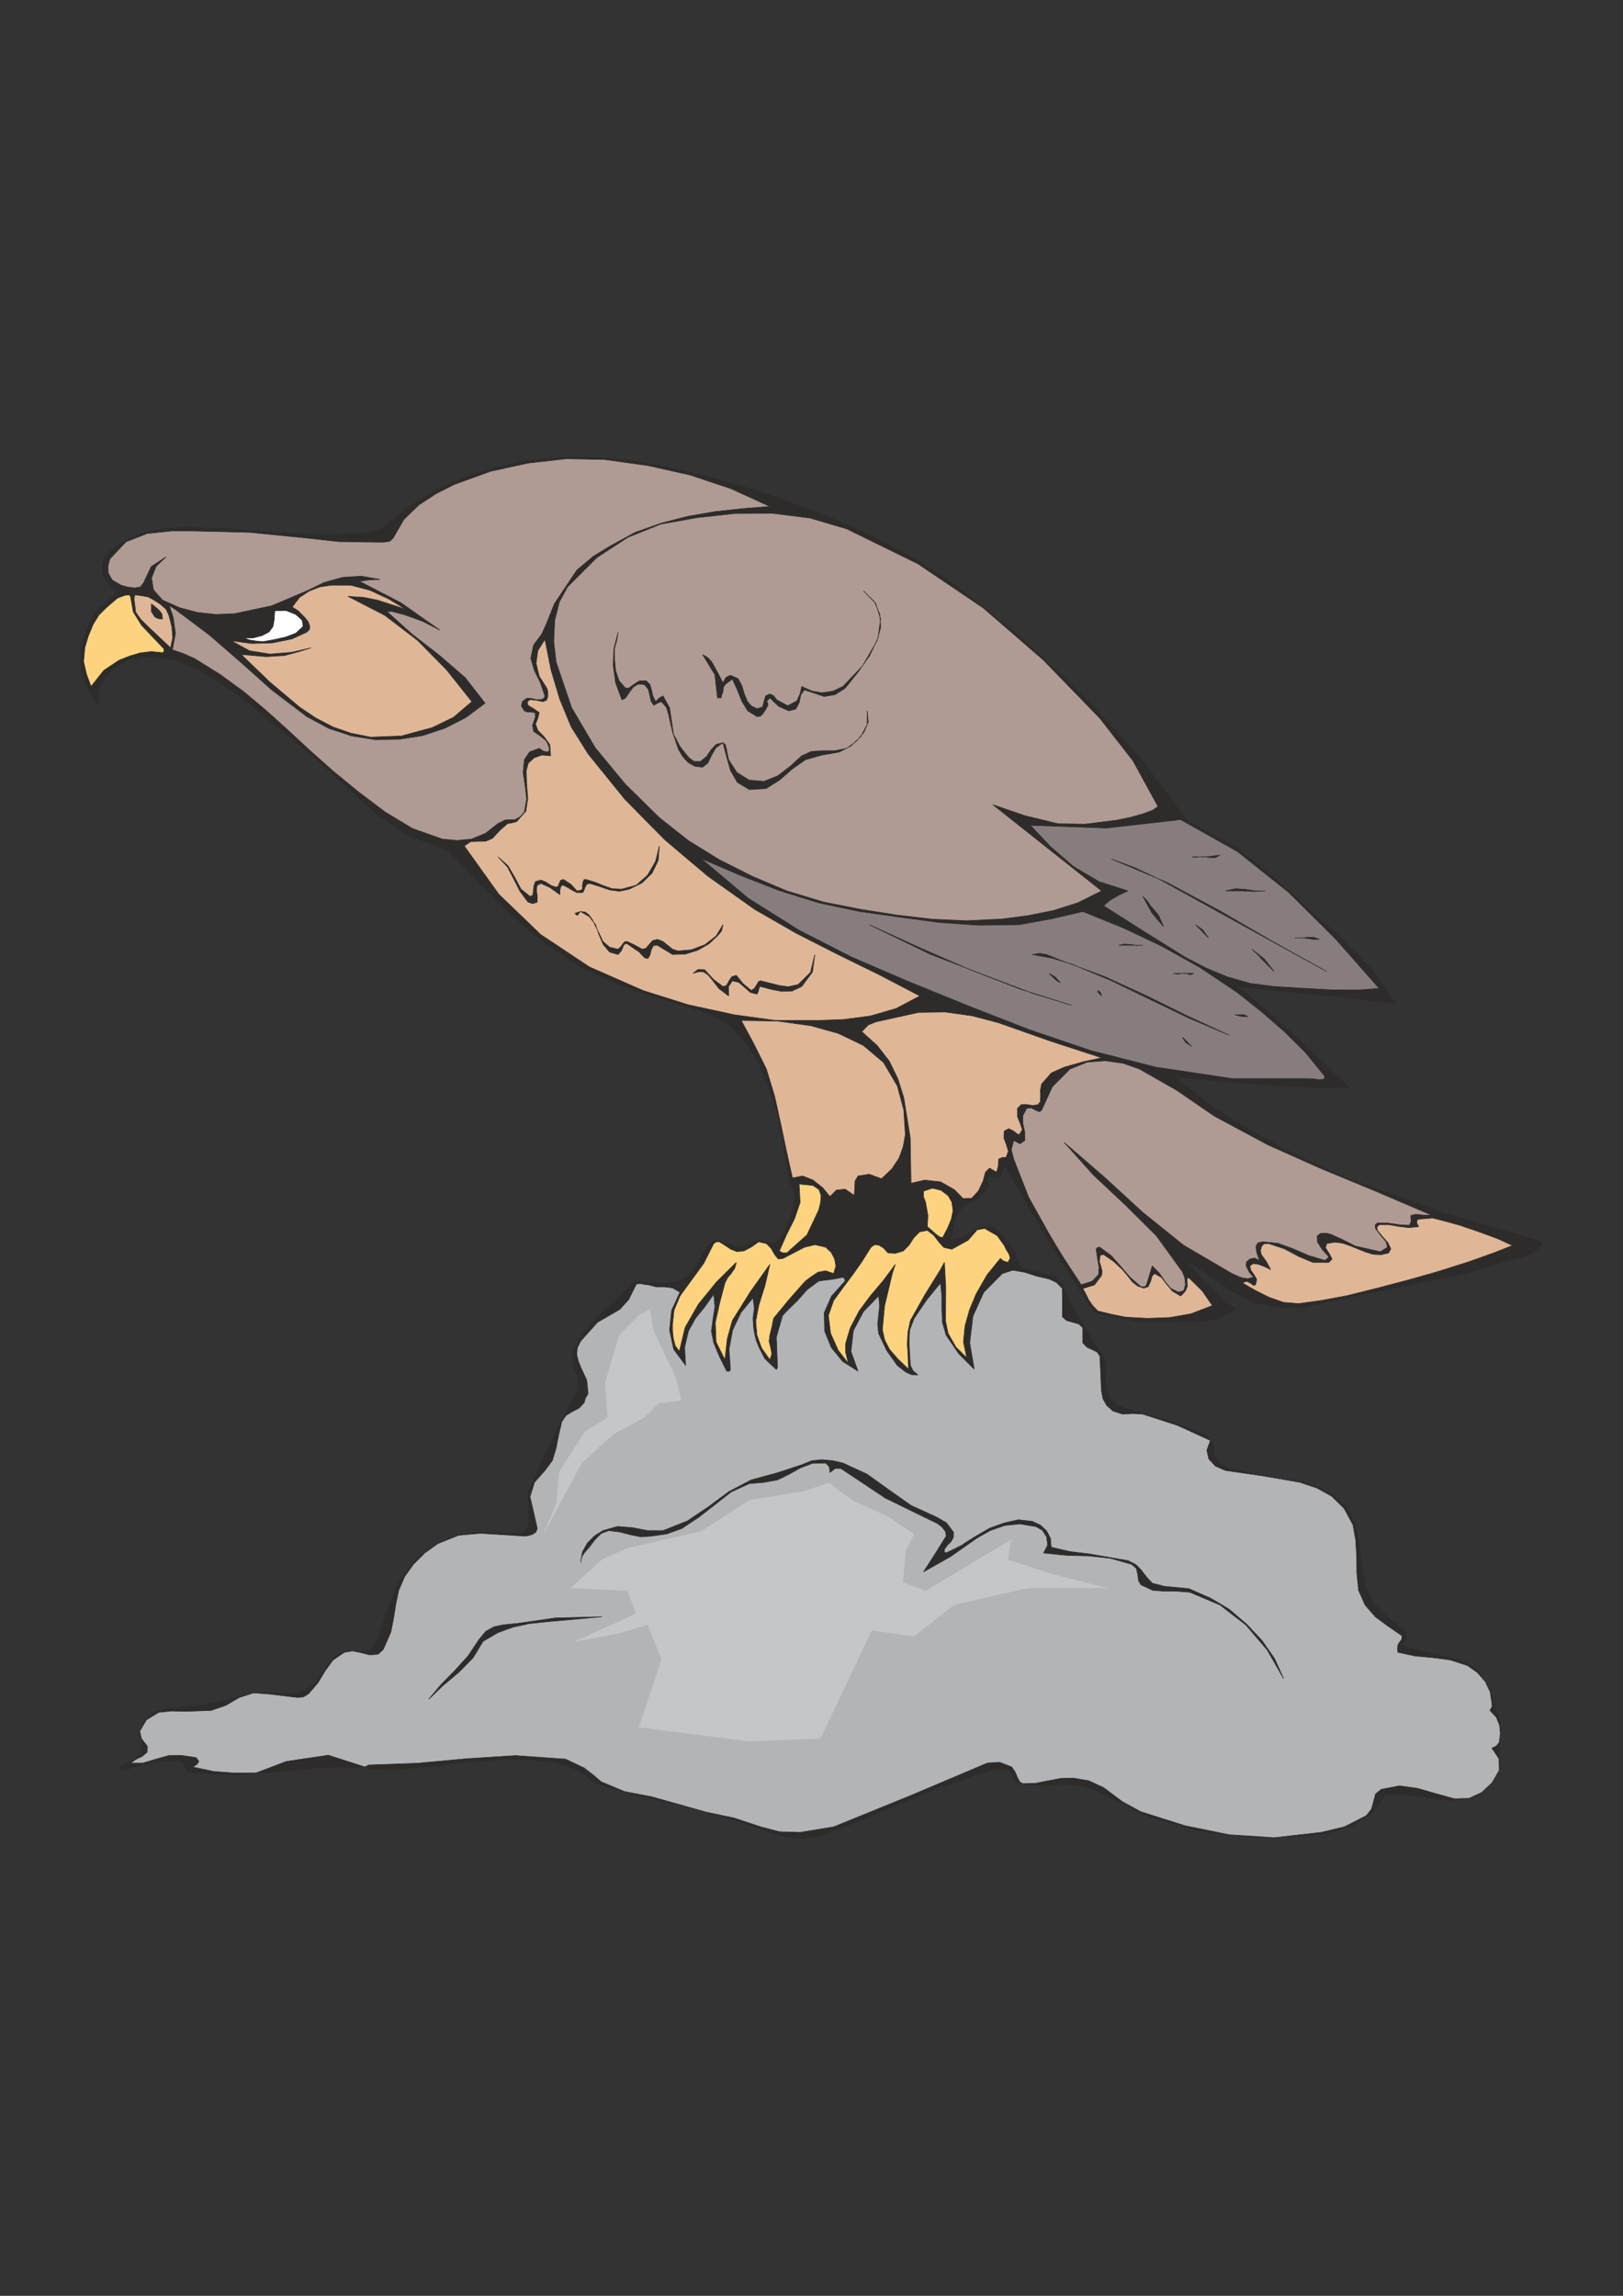 <?xml version="1.0" encoding="utf-8"?>
<!-- Created by UniConvertor 2.0rc4 (https://sk1project.net/) -->
<svg xmlns="http://www.w3.org/2000/svg" height="841.89pt" viewBox="0 0 595.276 841.89" width="595.276pt" version="1.1" xmlns:xlink="http://www.w3.org/1999/xlink" id="e0fff84f-f611-11ea-a001-dcc15c148e23">

<rect x="0" y="0" width="595.276" height="841.89" fill="#333333" stroke="none"/>

<g>
	<path style="stroke-linejoin:bevel;stroke:#2d2c2b;stroke-width:0.216;stroke-miterlimit:10.433;fill:#2d2c2b;" d="M 133.838,647.961 L 117.782,648.105 101.726,649.761 85.598,650.913 69.182,649.977 69.182,649.977 68.39,649.401 67.814,648.177 67.31,646.809 66.446,645.873 66.446,645.873 60.902,645.513 55.502,646.305 50.318,647.673 45.062,649.257 44.414,648.825 43.694,647.961 46.574,646.449 49.382,645.081 51.47,643.641 51.974,641.769 52.622,631.545 55.934,628.161 60.902,626.577 77.03,624.849 92.582,621.105 97.406,620.529 102.518,620.961 107.63,621.105 112.526,619.737 115.55,617.073 117.926,613.761 120.158,610.377 122.822,607.281 125.918,605.913 129.158,605.481 132.398,605.481 135.926,605.337 138.662,601.161 142.046,590.361 146.366,580.209 152.63,571.569 161.342,565.377 168.182,563.001 175.31,561.921 182.582,561.921 190.286,562.641 192.302,561.777 193.67,559.833 194.03,556.737 193.67,547.521 200.078,532.761 208.79,515.841 212.246,509.001 211.742,505.257 210.662,501.585 209.942,498.201 210.23,495.177 214.694,488.049 220.454,481.641 226.862,475.737 232.91,469.761 238.382,470.409 244.142,470.625 249.542,469.617 254.222,466.305 255.95,463.281 257.462,460.185 259.262,457.305 261.782,454.641 267.254,455.937 270.71,457.377 274.814,456.225 278.99,454.641 281.438,455.577 283.742,456.009 286.262,453.921 287.99,450.825 291.302,442.401 307.358,439.521 313.262,440.673 314.198,438.441 314.99,434.265 317.942,433.041 320.822,433.833 322.55,434.841 327.374,431.673 329.822,429.081 331.694,426.561 332.63,429.009 332.63,431.169 331.982,434.265 331.982,436.137 335.582,438.945 337.886,440.961 338.534,444.057 338.534,446.865 335.294,452.553 333.35,455.073 331.55,456.369 329.03,457.233 322.982,456.153 320.39,455.937 317.438,456.729 311.246,467.529 308.654,467.097 307.142,462.417 304.982,458.313 301.814,456.081 295.982,455.289 296.126,453.921 304.478,441.105 307.358,439.377 291.23,442.761 291.518,437.433 289.862,433.905 288.206,425.769 286.766,416.265 284.75,407.121 281.654,398.193 278.486,390.417 273.95,382.785 268.19,376.521 261.062,372.129 249.11,368.241 237.086,364.569 225.134,360.249 213.614,354.921 199.574,345.705 187.046,334.977 175.382,323.457 164.15,311.577 149.894,306.537 137.294,297.825 114.758,277.305 91.214,257.865 82.358,251.385 73.358,245.769 63.782,241.881 53.342,240.729 46.646,242.169 40.67,245.985 38.366,248.721 36.71,251.745 35.99,255.129 36.206,258.657 32.462,253.761 30.662,249.009 29.582,244.545 29.798,239.721 30.518,234.393 32.102,230.361 33.902,226.113 36.278,223.089 40.022,220.065 43.046,217.329 40.814,215.169 38.798,212.721 37.502,209.985 37.502,206.961 38.798,203.721 42.758,200.049 50.39,195.945 59.102,194.001 67.814,193.281 84.662,194.001 101.51,195.297 118.286,196.161 135.206,195.297 138.302,194.289 140.75,193.281 150.11,185.721 160.334,179.601 171.062,174.777 182.222,171.321 193.67,168.945 205.334,167.721 217.142,167.649 228.734,168.513 228.734,168.513 241.694,170.601 255.518,173.697 269.342,177.441 282.374,181.545 300.302,188.025 317.582,195.441 334.214,204.153 350.486,214.593 374.822,234.033 397.142,254.841 417.59,277.089 435.734,301.281 452.942,310.353 468.062,322.521 479.87,333.249 491.822,343.833 502.982,355.281 512.054,368.241 508.094,367.521 501.902,366.801 494.126,365.937 485.27,365.001 476.198,364.065 467.486,363.201 459.782,362.409 453.806,361.761 464.534,370.545 474.542,379.545 484.55,388.977 494.846,398.841 482.822,398.841 471.158,398.265 460.07,397.473 450.062,396.681 441.422,395.889 434.942,395.169 430.838,394.737 445.022,406.113 461.15,416.121 477.782,424.689 494.774,432.321 529.838,444.921 565.694,455.361 564.182,457.953 561.662,459.681 558.782,460.833 556.046,461.481 538.55,466.737 520.982,470.481 503.198,474.009 477.35,479.481 469.43,479.409 459.782,477.537 451.142,473.001 442.79,467.241 434.87,462.129 438.47,466.161 441.062,469.041 447.182,475.161 452.942,480.129 448.91,482.721 444.302,484.017 439.766,484.449 435.734,484.665 418.238,484.809 401.318,481.353 384.254,454.569 368.342,427.137 367.838,429.225 367.19,431.025 365.822,431.961 363.518,431.241 362.942,431.385 362.582,432.681 362.51,434.337 362.15,436.065 358.838,439.305 354.59,441.609 351.926,443.841 350.198,447.081 348.542,455.073 354.158,453.417 357.038,451.329 360.134,449.817 363.518,449.817 366.254,451.401 368.486,453.921 370.502,456.729 372.374,459.465 373.022,462.417 374.462,465.009 378.854,466.161 383.39,467.025 387.134,468.393 389.654,471.129 392.894,478.617 397.142,485.601 400.382,491.001 404.054,496.545 405.566,499.929 405.566,503.601 405.422,507.345 406.142,511.089 408.302,513.969 410.966,515.841 419.174,518.289 427.382,520.593 435.446,523.401 443.222,526.857 445.094,529.809 445.382,533.697 447.614,536.937 450.854,538.521 463.886,541.185 477.422,543.633 483.758,545.577 489.302,548.529 493.838,552.705 496.934,558.465 498.59,565.881 499.382,573.513 500.606,581.001 503.846,588.057 509.606,593.457 515.51,598.425 515.87,600.801 514.142,603.177 521.054,605.481 528.11,606.921 535.166,608.721 541.646,612.105 546.398,619.233 548.558,627.225 549.206,628.449 549.854,629.961 549.854,629.961 550.43,633.345 550.142,636.657 549.782,639.609 549.854,641.769 550.07,647.817 547.694,653.217 543.734,657.393 538.91,659.625 530.846,660.273 523.142,659.193 515.582,657.969 508.022,658.257 502.694,665.457 495.134,669.921 486.422,672.369 477.71,673.449 458.414,673.665 439.19,671.361 420.47,665.817 402.686,656.889 395.774,654.441 299.15,605.841 133.838,647.961 133.838,647.961 Z" />
	<path style="stroke-linejoin:bevel;stroke:#2d2c2b;stroke-width:0.216;stroke-miterlimit:10.433;fill:#2d2c2b;" d="M 395.774,654.441 L 388.646,654.297 381.446,654.873 373.166,654.009 371.942,652.281 370.79,650.121 368.99,648.609 364.886,648.753 360.782,649.977 345.158,655.233 330.182,661.425 315.422,667.689 300.302,673.449 294.614,674.169 289.358,673.737 284.174,672.513 278.99,670.569 263.942,665.745 248.75,661.785 233.414,658.257 218.438,654.081 211.598,648.897 203.678,646.305 195.182,645.369 186.83,645.081 173.942,645.873 160.982,647.385 148.094,648.681 135.206,648.609 133.838,647.961 197.486,627.945 349.262,628.449 395.774,654.441 395.774,654.441 Z" />
	<path style="stroke-linejoin:bevel;stroke:#2d2c2b;stroke-width:0.216;stroke-miterlimit:10.433;fill:#b2b4b6;" d="M 135.206,647.241 L 153.134,646.593 171.062,644.937 189.062,643.785 207.422,645.081 214.262,648.321 217.43,650.769 220.454,653.361 229.022,656.961 239.102,658.905 259.046,664.521 269.27,666.681 278.99,669.921 285.902,671.721 293.462,671.937 305.774,669.921 333.926,658.473 362.15,646.521 366.614,646.233 371.078,647.961 372.302,649.761 373.166,651.849 374.03,653.433 375.182,654.081 379.862,653.937 384.542,653.001 389.15,652.137 393.758,652.065 399.302,653.001 404.774,655.521 411.686,660.705 418.454,664.377 434.582,669.489 450.782,672.801 467.342,673.881 484.622,671.937 493.046,669.921 501.11,665.817 503.054,663.369 503.846,660.417 504.494,657.897 506.582,656.169 513.278,654.873 519.974,655.809 526.67,657.753 533.438,659.625 538.766,659.481 543.446,657.321 547.262,653.721 549.854,649.257 549.782,644.937 547.19,641.049 548.774,640.329 549.854,638.961 550.286,635.721 549.998,632.625 548.774,629.673 546.47,627.225 547.262,625.857 547.19,624.489 546.542,620.385 544.742,616.641 541.862,613.329 538.19,610.737 531.926,608.721 525.518,607.857 519.11,607.281 512.702,605.913 512.558,604.833 512.702,603.177 514.214,600.945 514.142,599.793 509.102,596.337 504.422,592.881 500.678,588.561 498.302,583.233 497.654,577.041 497.582,570.777 497.222,564.657 496.214,559.113 492.974,553.137 488.438,548.673 482.966,545.649 476.702,543.561 463.022,541.185 449.486,539.241 445.814,537.657 443.366,534.993 442.646,531.825 443.942,528.225 431.846,522.681 419.174,518.577 415.502,518.361 411.686,518.577 408.23,517.425 405.926,515.409 404.558,512.961 403.982,510.009 403.694,503.457 403.406,497.265 402.326,495.753 400.526,494.889 398.654,494.025 397.142,492.441 397.142,489.633 397.142,486.897 395.702,485.529 393.47,484.881 391.166,484.233 389.654,482.865 389.654,477.681 389.654,472.497 387.494,470.265 384.83,469.041 380.222,467.961 375.758,466.521 371.438,465.801 367.622,467.025 360.782,473.937 356.822,482.721 355.67,492.441 357.326,502.089 351.638,496.401 347.03,489.633 345.662,484.953 345.446,480.129 345.446,475.161 344.942,470.481 339.902,476.673 335.294,483.441 333.638,487.761 333.422,492.153 333.638,496.473 333.926,500.721 333.926,500.721 334.862,502.665 336.662,504.177 334.358,504.105 332.342,503.241 330.686,501.945 329.102,500.721 325.142,495.105 322.262,488.985 321.902,485.529 322.262,482.145 322.622,478.761 322.262,475.233 316.718,480.921 312.974,487.977 312.11,495.609 314.702,502.809 309.086,499.281 304.91,494.169 302.462,488.121 302.318,481.353 304.982,475.305 309.95,469.761 309.734,468.825 309.158,468.393 305.774,469.041 300.302,469.761 296.126,472.857 292.454,476.961 288.566,480.777 286.982,482.505 284.75,490.353 285.182,501.441 285.182,501.441 284.75,502.233 280.502,498.201 278.27,493.809 277.406,491.649 276.83,489.417 276.398,486.825 276.182,483.441 276.686,479.697 276.182,475.953 271.79,481.281 268.694,487.761 267.398,494.817 267.902,502.089 267.542,502.881 266.534,502.809 263.942,497.625 261.782,492.441 260.918,488.193 261.494,483.801 262.214,479.193 261.782,474.585 258.47,479.265 255.086,483.441 252.494,488.121 251.126,494.025 251.27,497.121 251.486,500.721 247.094,494.817 245.582,487.761 246.302,480.633 249.398,473.865 246.662,472.281 243.782,471.921 240.758,471.921 237.662,471.129 236.366,470.985 234.782,470.697 233.414,470.841 232.91,471.849 230.606,476.529 227.366,480.129 219.158,484.881 212.966,491.793 211.742,494.313 211.526,496.761 212.102,499.065 213.038,501.441 215.198,506.121 215.702,511.089 214.694,512.745 214.262,514.401 212.39,516.345 209.942,517.641 207.638,519.009 206.054,521.313 204.902,526.209 203.966,531.033 202.598,535.569 199.862,539.241 196.046,543.561 194.39,548.889 195.686,554.433 197.054,560.481 196.55,561.849 195.182,562.713 193.67,563.145 192.302,563.289 184.382,562.785 176.174,562.281 168.182,563.001 160.622,566.025 155.798,569.481 151.622,573.657 148.382,578.193 146.222,583.233 145.142,588.417 144.35,593.457 143.342,598.497 141.326,603.177 140.534,604.905 138.662,606.633 135.566,606.849 132.47,606.057 129.302,605.409 126.278,605.913 122.102,608.793 119.222,612.753 116.63,617.073 113.174,621.105 111.158,622.329 109.07,622.473 98.414,621.177 92.942,620.817 87.758,622.473 82.862,625.353 77.462,627.225 67.814,627.585 62.918,627.441 58.166,627.945 53.702,630.681 51.254,634.857 51.902,637.593 54.062,640.401 54.062,640.401 53.99,642.489 52.262,644.001 49.886,645.153 47.87,646.521 52.478,646.521 57.23,645.081 61.838,643.785 66.446,643.713 69.47,644.145 71.918,644.505 72.926,645.873 72.278,646.953 71.198,647.673 70.622,647.961 78.398,649.617 86.174,650.193 94.022,650.121 104.966,645.945 120.446,643.641 133.838,647.961 135.206,647.241 135.206,647.241 Z" />
	<path style="stroke-linejoin:bevel;stroke:#2d2c2b;stroke-width:0.216;stroke-miterlimit:10.433;fill:#af9b93;" d="M 142.982,198.465 L 140.75,198.825 138.302,198.825 124.19,198.609 112.526,197.313 91.574,195.225 71.27,194.721 62.702,194.721 53.99,195.657 46.214,198.681 40.31,204.945 39.59,207.609 39.734,210.201 41.174,212.721 44.414,214.593 46.718,215.241 49.238,215.601 51.47,215.241 52.622,213.801 55.502,207.753 60.902,204.225 57.302,207.609 55.574,211.929 56.294,216.321 59.606,220.065 59.606,220.065 65.942,222.873 72.494,224.601 79.19,225.321 86.03,225.033 99.638,222.153 112.526,216.681 118.934,213.585 125.702,211.713 132.542,211.281 139.382,212.505 135.278,212.649 131.822,213.153 147.086,221.073 161.342,231.081 155.006,227.841 148.67,225.537 143.846,224.241 141.902,224.241 151.118,232.521 161.126,240.297 170.63,248.505 177.902,257.865 170.99,263.049 163.286,267.009 155.006,269.745 146.51,271.113 137.726,271.257 129.014,269.889 120.518,267.081 112.526,262.761 99.71,253.041 88.262,242.817 76.814,232.881 64.358,223.521 64.358,223.521 62.054,222.081 63.494,226.185 64.358,232.305 63.206,238.281 67.382,239.721 71.27,241.449 80.774,247.353 89.558,253.761 97.694,260.601 105.686,267.801 113.678,275.217 122.102,282.705 131.318,290.265 141.326,297.825 151.262,303.801 162.206,307.689 167.678,308.193 172.934,307.689 178.046,305.601 182.654,302.001 185.246,300.705 188.918,300.561 190.862,299.481 192.302,297.825 193.166,293.001 192.59,288.177 191.87,283.281 192.302,278.601 194.246,275.721 197.774,274.425 199.142,275.361 200.582,275.793 201.446,275.361 201.446,274.281 200.942,272.913 200.366,271.689 198.278,269.961 195.686,268.161 195.326,266.001 196.406,262.761 196.262,261.393 194.966,261.105 193.526,261.105 192.302,260.673 191.222,258.873 191.582,257.289 193.166,256.065 194.822,256.065 196.55,256.569 198.422,256.569 199.502,256.065 199.862,255.201 198.206,250.377 195.974,245.841 194.678,241.449 195.686,236.553 198.71,232.521 200.582,228.345 201.95,224.889 203.318,221.433 211.598,209.049 217.502,204.081 223.982,200.121 232.982,195.225 242.558,191.841 252.35,189.321 262.358,187.593 272.366,186.513 282.374,185.721 268.19,179.241 253.142,174.201 237.734,170.745 221.822,168.513 207.782,168.225 193.742,169.809 179.918,172.833 166.598,177.657 159.902,181.041 153.566,185.217 148.094,190.545 144.206,197.313 142.982,198.465 142.982,198.465 Z" />
	<path style="stroke-linejoin:bevel;stroke:#2d2c2b;stroke-width:0.216;stroke-miterlimit:10.433;fill:#fed37f;" d="M 36.278,225.537 L 34.19,228.921 32.39,233.241 31.094,237.561 30.662,242.601 31.742,247.281 33.398,251.745 38.078,245.841 43.694,242.097 47.51,240.585 51.398,239.433 55.502,238.929 59.606,239.361 60.182,238.929 60.182,237.993 56.222,233.817 51.974,229.353 48.878,224.385 47.87,218.697 47.294,218.121 45.998,218.265 44.342,218.841 43.046,219.345 39.014,222.801 36.278,225.537 36.278,225.537 Z" />
	<path style="stroke-linejoin:bevel;stroke:#2d2c2b;stroke-width:0.216;stroke-miterlimit:10.433;fill:#ffffff;" d="M 98.702,231.729 L 96.038,233.097 92.726,233.961 89.342,233.889 91.502,234.681 93.734,235.041 95.606,235.257 96.758,235.257 100.646,234.537 104.822,233.601 108.566,232.161 111.158,229.713 110.87,227.481 108.494,225.321 104.894,223.881 100.79,223.953 100.574,227.121 100.142,229.713 98.702,231.729 98.702,231.729 Z" />
	<path style="stroke-linejoin:bevel;stroke:#2d2c2b;stroke-width:0.216;stroke-miterlimit:10.433;fill:#dfb797;" d="M 98.846,250.017 L 109.862,259.305 115.766,263.265 122.102,266.577 128.726,268.881 135.926,270.321 147.23,269.889 158.606,266.793 166.31,263.049 173.078,257.289 163.718,245.553 153.134,234.825 141.182,225.681 127.646,218.697 133.406,219.057 138.374,220.065 143.342,221.649 148.958,223.521 142.55,219.633 135.71,216.465 128.654,214.593 121.454,214.593 117.278,215.241 113.39,216.753 109.862,219.057 107.198,222.585 109.358,224.025 112.022,226.689 113.102,228.129 113.606,229.569 113.534,230.793 112.526,231.801 106.982,234.321 99.854,235.761 92.294,235.977 84.806,234.969 91.502,238.641 99.062,239.865 106.982,239.217 114.11,237.561 109.502,239.001 104.39,240.369 97.694,240.801 88.478,240.009 98.846,250.017 98.846,250.017 Z" />
	<path style="stroke-linejoin:bevel;stroke:#2d2c2b;stroke-width:0.216;stroke-miterlimit:10.433;fill:#af9b93;" d="M 209.654,259.521 L 218.366,274.281 229.382,287.601 241.838,299.841 252.494,308.265 263.942,315.321 275.966,321.369 288.566,326.697 302.102,330.801 316.07,333.537 328.958,335.553 341.846,337.065 354.734,337.641 367.622,336.993 376.982,335.769 386.342,333.897 395.414,331.017 404.054,326.697 364.166,295.089 375.902,299.121 388.07,302.073 398.006,302.217 409.454,300.777 414.782,299.697 419.318,298.401 422.774,297.105 424.718,295.737 415.574,279.033 403.406,263.409 382.742,242.097 360.638,222.945 336.662,206.745 310.526,193.929 297.062,189.969 283.382,188.241 269.486,188.313 255.662,189.825 242.342,192.201 230.318,197.025 218.942,204.441 208.142,215.241 205.19,220.641 203.462,227.481 203.102,235.257 203.966,242.745 209.654,259.521 209.654,259.521 Z" />
	<path style="stroke-linejoin:bevel;stroke:#2d2c2b;stroke-width:0.216;stroke-miterlimit:10.433;fill:#dfb797;" d="M 209.51,266.577 L 205.262,256.281 202.094,245.625 199.862,234.465 197.27,238.569 196.622,243.249 197.774,248.001 200.582,252.393 200.942,253.761 200.942,255.417 200.438,256.785 199.142,257.289 199.142,257.289 196.694,256.785 194.39,256.569 193.382,257.361 193.67,258.657 195.686,259.881 197.774,261.321 197.198,263.625 196.406,265.425 197.27,267.873 199.574,270.177 201.662,273.057 201.95,277.161 198.782,276.873 195.902,277.881 193.742,279.897 193.022,282.633 193.166,287.601 193.598,292.713 192.878,297.465 189.494,301.281 187.622,301.785 186.182,302.001 183.374,304.449 180.638,307.401 178.19,308.481 175.382,308.553 172.646,308.625 170.27,310.209 182.942,327.921 198.278,342.681 216.134,354.561 235.934,363.273 252.422,368.457 269.342,372.129 284.462,374.217 299.582,374.217 309.446,373.857 319.238,372.561 328.67,369.825 337.382,365.217 322.334,357.369 307.07,349.881 291.95,342.177 276.902,333.537 259.622,321.297 243.782,307.905 229.094,293.001 215.702,276.441 209.51,266.577 209.51,266.577 Z" />
	<path style="stroke-linejoin:bevel;stroke:#2d2c2b;stroke-width:0.216;stroke-miterlimit:10.433;fill:#2d2c2b;" d="M 228.662,256.425 L 228.086,256.569 225.782,250.377 224.918,244.113 225.134,237.993 226.718,231.801 226.214,234.825 225.35,237.993 225.35,237.993 225.422,241.881 225.782,245.913 227.078,249.657 229.454,252.393 230.678,252.321 232.406,251.025 234.566,249.657 237.014,249.657 238.382,251.025 238.958,252.969 239.39,255.129 240.47,257.289 241.838,255.921 243.206,255.201 245.582,259.593 246.302,264.417 247.022,269.241 249.398,273.705 250.91,275.721 252.638,277.809 254.582,279.249 256.886,279.249 259.118,277.449 260.774,275.001 262.646,272.985 265.166,272.337 266.03,273.057 266.462,274.641 266.822,276.729 267.254,278.601 270.278,283.281 274.814,286.089 280.214,286.521 285.254,284.505 289.862,280.977 294.038,277.161 297.566,275.577 301.742,275.289 306.278,275.289 310.526,274.425 314.054,271.833 316.862,268.521 318.446,264.777 318.086,260.673 318.086,265.641 315.782,270.033 312.038,273.561 307.79,275.793 301.526,276.873 295.406,278.601 290.582,281.985 285.902,286.089 280.934,289.185 274.814,289.545 270.422,286.881 267.902,282.489 266.462,277.377 265.166,272.337 265.166,272.337 262.502,274.281 260.918,277.089 259.622,279.825 257.678,281.337 254.798,280.977 252.422,279.609 250.406,277.449 248.822,274.785 246.662,268.377 245.222,262.041 245.222,262.041 244.43,259.377 242.558,257.289 241.118,257.865 239.75,258.657 238.742,257.001 238.31,254.841 237.734,252.681 236.366,251.025 234.062,250.881 232.334,251.889 230.894,253.761 229.454,255.921 228.662,256.425 228.662,256.425 Z" />
	<path style="stroke-linejoin:bevel;stroke:#2d2c2b;stroke-width:0.216;stroke-miterlimit:10.433;fill:#2d2c2b;" d="M 265.166,253.761 L 264.662,254.841 264.518,255.921 264.518,255.921 263.798,255.921 263.15,255.921 262.214,247.425 257.678,240.009 259.622,241.161 261.062,242.745 263.15,246.561 265.166,250.377 266.318,248.361 267.902,247.641 270.71,248.865 272.078,251.385 272.942,254.337 274.166,257.289 274.166,257.289 275.606,258.873 277.622,259.881 279.638,259.305 280.214,257.289 280.79,255.201 282.374,254.481 283.742,255.129 284.894,256.641 288.926,258.801 292.31,257.001 293.462,254.409 294.038,251.745 297.782,253.401 301.526,254.049 305.414,253.473 309.158,251.745 316.358,244.185 321.686,234.969 322.982,230.145 322.694,225.321 320.75,220.713 316.718,216.681 321.182,221.289 322.982,226.977 322.982,226.977 322.046,233.961 318.95,240.441 314.63,246.561 309.95,252.393 306.35,254.697 302.318,255.417 295.046,252.969 293.75,254.697 293.102,257.721 291.878,260.025 289.286,260.673 285.614,259.017 282.374,255.921 281.078,257.289 281.078,257.289 281.582,257.649 281.654,258.657 281.654,258.657 280.79,260.241 279.854,261.681 278.918,262.617 277.622,262.761 274.238,260.673 272.078,257.145 270.422,252.969 268.622,249.009 266.102,250.881 265.31,252.033 265.166,253.761 265.166,253.761 Z" />
	<path style="stroke-linejoin:bevel;stroke:#2d2c2b;stroke-width:0.216;stroke-miterlimit:10.433;fill:#2d2c2b;" d="M 215.198,324.249 L 214.55,325.473 214.046,326.841 213.614,327.345 211.67,327.345 209.942,326.481 208.286,325.473 206.702,324.681 205.982,324.681 205.55,325.545 205.334,326.841 205.334,328.065 201.734,325.473 198.422,323.961 196.982,324.681 196.766,326.409 197.054,328.641 197.054,330.801 195.398,331.377 193.67,330.801 190.718,326.841 188.414,322.305 186.11,317.913 182.654,314.241 186.326,317.481 188.846,321.801 191.078,326.049 194.39,328.713 195.398,328.353 195.614,326.841 195.83,324.753 196.406,323.241 198.422,322.737 200.222,323.457 202.022,324.681 203.966,325.329 204.686,325.041 205.118,323.961 205.622,322.809 206.702,322.521 209.438,324.321 211.598,326.697 212.822,326.553 213.614,326.049 213.614,324.753 213.83,323.457 214.262,322.521 214.982,322.521 218.078,323.457 221.246,324.753 224.558,325.905 228.086,326.049 233.342,324.609 237.518,320.937 240.47,315.825 241.838,310.209 241.406,315.537 239.174,320.145 235.502,323.745 230.822,326.049 227.222,326.841 223.622,326.337 220.022,325.113 216.35,323.961 215.198,324.249 215.198,324.249 Z" />
	<path style="stroke-linejoin:bevel;stroke:#2d2c2b;stroke-width:0.216;stroke-miterlimit:10.433;fill:#2d2c2b;" d="M 232.91,348.081 L 231.758,347.289 230.462,346.353 229.454,345.921 228.734,346.641 228.734,346.641 227.942,348.585 226.718,350.025 223.622,349.161 221.246,346.353 219.662,342.681 218.438,339.081 216.206,336.201 212.966,334.257 212.966,334.257 212.462,334.689 212.102,335.337 211.67,335.697 210.878,334.905 212.966,334.257 214.694,334.473 216.134,335.625 217.286,337.281 219.302,341.385 221.174,345.273 223.622,347.361 226.718,348.081 227.654,347.217 228.446,346.137 229.166,345.273 230.102,345.273 232.91,346.641 235.574,348.081 236.942,347.721 238.166,346.281 239.39,344.913 241.118,344.481 243.062,345.201 244.862,346.641 246.662,348.081 248.75,348.729 253.574,348.297 258.542,346.425 262.646,343.257 265.166,339.081 264.662,341.385 263.15,343.185 263.15,343.185 259.982,346.137 255.95,348.441 251.342,349.881 246.662,350.025 243.854,348.297 241.118,346.641 239.678,346.713 238.886,348.225 238.382,350.241 237.662,351.465 236.582,351.321 235.502,350.241 234.278,348.945 232.91,348.081 232.91,348.081 Z" />
	<path style="stroke-linejoin:bevel;stroke:#2d2c2b;stroke-width:0.216;stroke-miterlimit:10.433;fill:#2d2c2b;" d="M 267.182,361.833 L 267.254,365.217 263.726,362.553 260.99,359.025 259.622,357.441 258.11,356.433 256.382,356.289 254.222,356.937 256.022,355.497 258.398,355.569 261.782,359.241 265.166,361.761 266.462,361.401 267.398,359.673 268.406,358.161 270.062,357.657 272.51,360.681 275.534,363.201 276.686,362.481 277.55,361.113 278.198,359.961 278.99,359.673 282.446,360.537 285.83,361.401 289.142,361.833 292.742,361.041 297.278,356.577 298.862,350.025 297.998,356.433 294.038,361.761 290.51,363.417 286.766,363.561 283.022,362.841 278.99,361.761 278.558,361.905 277.982,363.921 277.622,364.569 275.174,363.921 273.158,362.121 270.998,360.249 268.622,359.673 267.182,361.833 267.182,361.833 Z" />
	<path style="stroke-linejoin:bevel;stroke:#2d2c2b;stroke-width:0.216;stroke-miterlimit:10.433;fill:#dfb797;" d="M 285.182,374.433 L 271.862,374.217 276.686,383.145 281.078,392.001 284.102,401.937 286.334,412.017 288.422,421.953 290.654,431.961 294.398,431.241 298.214,432.753 301.742,435.561 304.406,438.801 306.782,436.425 309.95,436.065 313.334,438.369 313.622,433.041 314.702,431.241 318.806,430.593 323.342,432.249 327.158,428.577 329.75,424.689 331.262,420.513 332.054,416.121 331.478,406.977 329.102,398.193 324.062,389.625 316.646,383.361 307.502,378.969 297.494,376.161 285.182,374.433 285.182,374.433 Z" />
	<path style="stroke-linejoin:bevel;stroke:#2d2c2b;stroke-width:0.216;stroke-miterlimit:10.433;fill:#dfb797;" d="M 321.254,374.721 L 318.446,375.873 316.07,378.321 321.686,383.361 326.15,389.121 329.318,395.601 331.478,402.513 333.854,417.201 334.142,433.905 339.182,432.753 345.014,433.401 350.054,436.281 353.222,439.521 356.318,439.449 358.838,436.785 360.638,432.969 361.43,429.873 362.942,428.361 365.534,429.873 366.182,427.425 366.254,425.049 367.622,424.473 368.99,424.401 369.854,422.169 369.134,419.793 368.198,417.273 368.342,414.753 369.998,413.889 371.582,414.681 373.022,415.761 373.814,416.121 374.966,414.321 374.246,412.089 373.166,409.425 373.166,406.473 374.606,405.033 376.622,405.033 378.782,405.393 380.654,405.105 381.59,404.025 381.662,402.081 381.59,399.777 382.022,397.545 385.622,393.441 390.302,391.353 397.142,389.409 404.054,387.897 385.262,381.777 366.11,375.009 356.462,372.489 346.67,371.121 336.878,371.265 321.254,374.721 321.254,374.721 Z" />
	<path style="stroke-linejoin:bevel;stroke:#2d2c2b;stroke-width:0.216;stroke-miterlimit:10.433;fill:#887d7d;" d="M 355.022,368.817 L 377.342,377.529 400.022,385.233 423.998,391.353 452.15,395.529 479.726,395.529 481.742,395.601 483.902,395.961 485.558,395.745 485.918,394.737 478.862,386.025 471.086,378.321 462.662,370.977 453.662,363.849 439.982,354.705 426.158,347.001 411.902,340.233 397.142,334.257 385.766,336.921 373.814,339.081 359.054,339.297 344.582,338.289 330.11,336.345 315.35,334.257 300.302,331.089 285.758,326.553 271.574,321.009 257.102,314.817 274.382,329.361 293.03,341.097 312.326,350.961 332.558,359.673 355.022,368.817 355.022,368.817 Z" />
	<path style="stroke-linejoin:bevel;stroke:#2d2c2b;stroke-width:0.216;stroke-miterlimit:10.433;fill:#2d2c2b;" d="M 393.11,353.553 L 385.982,351.393 378.638,350.025 378.638,350.025 381.23,349.593 383.822,350.025 386.342,351.033 388.934,352.113 388.934,352.113 405.062,358.089 420.47,365.145 435.518,372.561 450.854,379.617 450.854,379.617 436.238,373.425 421.982,366.585 407.726,359.673 393.11,353.553 393.11,353.553 Z" />
	<path style="stroke-linejoin:bevel;stroke:#2d2c2b;stroke-width:0.216;stroke-miterlimit:10.433;fill:#2d2c2b;" d="M 364.886,359.025 L 341.27,349.953 318.806,339.081 318.806,339.081 336.95,347.361 355.382,355.425 374.102,362.697 393.11,368.673 393.11,368.673 378.998,364.353 364.886,359.025 364.886,359.025 Z" />
	<path style="stroke-linejoin:bevel;stroke:#2d2c2b;stroke-width:0.216;stroke-miterlimit:10.433;fill:#2d2c2b;" d="M 386.198,358.305 L 385.478,357.729 384.83,356.937 384.83,356.937 387.134,358.377 388.934,360.393 388.934,360.393 387.566,359.601 386.198,358.305 386.198,358.305 Z" />
	<path style="stroke-linejoin:bevel;stroke:#2d2c2b;stroke-width:0.216;stroke-miterlimit:10.433;fill:#2d2c2b;" d="M 402.686,363.849 L 402.686,363.201 402.686,363.201 403.622,363.921 404.054,365.217 404.054,365.217 403.406,364.569 402.686,363.849 402.686,363.849 Z" />
	<path style="stroke-linejoin:bevel;stroke:#2d2c2b;stroke-width:0.216;stroke-miterlimit:10.433;fill:#2d2c2b;" d="M 435.734,382.353 L 436.382,383.073 437.102,383.721 437.102,383.721 434.87,382.281 433.646,380.337 433.646,380.337 434.726,381.345 435.734,382.353 435.734,382.353 Z" />
	<path style="stroke-linejoin:bevel;stroke:#2d2c2b;stroke-width:0.216;stroke-miterlimit:10.433;fill:#2d2c2b;" d="M 414.422,346.641 L 412.334,346.641 410.318,346.641 410.318,346.641 412.406,346.209 414.782,346.353 417.014,346.713 419.174,346.641 419.174,346.641 416.798,346.641 414.422,346.641 414.422,346.641 Z" />
	<path style="stroke-linejoin:bevel;stroke:#2d2c2b;stroke-width:0.216;stroke-miterlimit:10.433;fill:#2d2c2b;" d="M 433.646,356.937 L 432.062,357.225 430.262,356.937 430.262,356.937 434.006,356.937 437.822,356.937 437.822,356.937 436.742,357.441 435.734,357.225 434.726,356.865 433.646,356.937 433.646,356.937 Z" />
	<path style="stroke-linejoin:bevel;stroke:#2d2c2b;stroke-width:0.216;stroke-miterlimit:10.433;fill:#2d2c2b;" d="M 456.398,372.129 L 457.046,372.489 457.766,372.849 457.766,372.849 455.318,372.705 452.942,372.129 452.942,372.129 454.67,372.129 456.398,372.129 456.398,372.129 Z" />
	<path style="stroke-linejoin:bevel;stroke:#2d2c2b;stroke-width:0.216;stroke-miterlimit:10.433;fill:#887d7d;" d="M 478.142,362.409 L 488.294,362.985 497.582,363.057 505.862,362.481 489.662,344.121 472.526,327.129 453.806,312.225 432.998,300.561 405.782,303.657 377.918,302.649 385.478,310.641 393.758,317.769 403.118,323.313 413.702,326.697 412.622,327.201 410.03,328.425 407.078,330.153 404.774,332.169 419.606,341.601 434.51,350.889 442.214,354.921 450.206,358.233 458.558,360.609 467.342,361.761 478.142,362.409 478.142,362.409 Z" />
	<path style="stroke-linejoin:bevel;stroke:#2d2c2b;stroke-width:0.216;stroke-miterlimit:10.433;fill:#2d2c2b;" d="M 463.166,352.113 L 461.222,350.025 459.134,348.081 459.134,348.081 463.742,351.681 467.342,356.289 467.342,356.289 465.254,354.201 463.166,352.113 463.166,352.113 Z" />
	<path style="stroke-linejoin:bevel;stroke:#2d2c2b;stroke-width:0.216;stroke-miterlimit:10.433;fill:#2d2c2b;" d="M 440.558,341.169 L 439.55,340.161 438.47,339.081 438.47,339.081 441.134,340.953 443.222,343.905 443.222,343.905 441.854,342.537 440.558,341.169 440.558,341.169 Z" />
	<path style="stroke-linejoin:bevel;stroke:#2d2c2b;stroke-width:0.216;stroke-miterlimit:10.433;fill:#2d2c2b;" d="M 421.982,332.169 L 424.862,335.481 426.734,339.801 426.734,339.801 422.486,334.761 419.174,328.713 419.174,328.713 420.83,330.441 421.982,332.169 421.982,332.169 Z" />
	<path style="stroke-linejoin:bevel;stroke:#2d2c2b;stroke-width:0.216;stroke-miterlimit:10.433;fill:#2d2c2b;" d="M 425.366,322.521 L 416.582,318.345 407.582,314.961 407.582,314.961 428.03,323.601 447.614,334.113 466.982,345.345 486.638,356.289 486.638,356.289 456.038,339.441 425.366,322.521 425.366,322.521 Z" />
	<path style="stroke-linejoin:bevel;stroke:#2d2c2b;stroke-width:0.216;stroke-miterlimit:10.433;fill:#2d2c2b;" d="M 439.838,314.241 L 438.542,314.385 437.102,314.241 437.102,314.241 442.286,314.241 447.398,313.593 447.398,313.593 445.742,314.529 443.942,314.529 441.854,314.169 439.838,314.241 439.838,314.241 Z" />
	<path style="stroke-linejoin:bevel;stroke:#2d2c2b;stroke-width:0.216;stroke-miterlimit:10.433;fill:#2d2c2b;" d="M 455.678,326.697 L 452.582,326.697 449.486,326.697 449.486,326.697 453.014,325.905 456.686,326.121 460.286,326.697 463.958,326.697 463.958,326.697 459.782,326.913 455.678,326.697 455.678,326.697 Z" />
	<path style="stroke-linejoin:bevel;stroke:#2d2c2b;stroke-width:0.216;stroke-miterlimit:10.433;fill:#2d2c2b;" d="M 481.814,344.481 L 478.358,343.977 474.902,343.905 474.902,343.905 477.134,343.977 479.438,343.761 481.742,343.689 483.902,344.481 483.902,344.481 482.822,344.481 481.814,344.481 481.814,344.481 Z" />
	<path style="stroke-linejoin:bevel;stroke:#2d2c2b;stroke-width:0.216;stroke-miterlimit:10.433;fill:#dfb797;" d="M 525.446,446.649 L 520.334,447.081 519.686,447.513 519.614,448.449 520.334,449.817 516.734,450.177 513.062,449.745 509.462,449.097 505.862,449.097 504.998,449.961 505.214,451.185 507.086,453.489 509.102,455.793 510.11,457.953 509.318,459.465 506.582,460.113 503.63,459.969 500.822,459.105 497.942,457.953 495.134,456.801 492.326,455.865 489.518,455.505 486.638,456.009 486.134,457.521 487.502,459.681 488.582,461.697 487.358,462.921 481.526,462.921 476.342,460.761 471.086,457.953 465.254,456.009 463.598,456.081 462.662,457.089 462.302,458.601 462.59,460.041 464.462,462.633 466.046,465.585 464.03,464.577 461.654,463.641 459.638,463.353 458.414,464.217 458.774,465.801 459.926,467.457 460.934,469.185 460.502,471.129 459.782,471.345 458.558,470.481 457.19,469.833 455.678,470.481 460.43,473.217 465.47,475.737 470.798,477.609 476.342,478.041 484.19,476.961 493.91,475.161 504.926,472.425 516.446,469.401 527.822,466.161 538.478,462.777 547.622,459.537 554.75,456.729 549.566,454.353 542.582,451.761 535.454,449.313 529.982,447.801 525.446,446.649 525.446,446.649 Z" />
	<path style="stroke-linejoin:bevel;stroke:#2d2c2b;stroke-width:0.216;stroke-miterlimit:10.433;fill:#af9b93;" d="M 453.662,467.817 L 455.534,468.609 457.622,468.897 459.782,468.393 458.198,466.521 457.046,464.217 457.046,464.217 457.19,462.777 458.414,461.697 460.142,461.337 461.942,462.201 461.942,462.201 460.934,459.321 460.646,457.161 461.294,455.793 463.166,455.361 468.782,455.937 474.326,457.953 479.942,460.401 485.918,462.201 486.638,461.769 487.358,460.833 484.982,458.241 483.182,455.361 483.11,453.273 484.262,452.337 486.134,452.193 487.934,452.553 492.542,454.641 497.078,456.945 506.294,459.033 508.886,457.377 508.382,455.361 506.438,453.057 504.494,450.465 504.35,449.241 505.214,448.449 509.102,448.521 513.566,449.169 516.95,449.313 517.598,447.801 517.598,447.801 517.382,445.785 519.254,445.281 522.062,445.569 525.158,445.641 504.998,437.001 484.982,428.721 465.11,419.865 445.382,409.281 431.63,399.849 417.878,392.001 411.902,389.913 405.422,388.977 398.798,389.481 392.462,392.001 385.982,398.481 382.022,407.121 381.23,407.697 379.862,407.121 378.206,406.257 376.55,406.473 375.11,409.209 375.182,412.089 375.83,415.041 375.902,418.209 374.102,419.433 371.798,418.209 370.934,421.593 371.798,425.049 377.27,439.017 384.83,452.553 387.35,456.801 389.87,460.905 392.822,465.441 396.566,471.129 399.302,470.265 400.67,469.761 402.902,467.457 403.118,464.721 402.542,461.481 402.038,458.097 402.542,457.449 403.406,457.377 407.582,460.473 410.966,464.289 414.422,468.321 418.454,471.849 419.822,471.921 420.542,471.129 421.622,467.457 422.63,464.217 425.222,466.881 427.166,469.761 429.326,472.425 432.278,473.865 434.15,473.289 434.798,471.129 434.51,468.465 433.646,466.305 424.142,453.201 412.766,441.897 401.03,430.881 390.302,418.929 404.99,431.601 419.102,444.561 434.15,456.657 451.862,467.025 453.662,467.817 453.662,467.817 Z" />
	<path style="stroke-linejoin:bevel;stroke:#2d2c2b;stroke-width:0.216;stroke-miterlimit:10.433;fill:#dfb797;" d="M 408.518,462.633 L 404.774,460.041 403.766,460.185 403.406,460.833 403.262,462.777 403.766,464.361 404.198,466.017 404.054,467.673 401.39,471.201 397.142,472.497 398.366,474.729 399.302,476.673 400.742,478.761 402.686,480.777 407.798,482.001 412.838,483.009 420.974,483.441 428.966,483.153 436.814,481.785 444.662,478.761 440.918,473.361 436.094,468.609 435.374,468.753 435.374,469.401 435.518,471.633 434.726,473.505 433.502,474.801 432.998,475.233 429.974,473.433 427.886,470.913 425.942,468.393 423.422,467.025 422.558,467.961 421.982,469.977 421.118,471.849 419.534,472.353 417.302,471.633 415.286,470.049 413.63,467.889 411.686,465.585 408.518,462.633 408.518,462.633 Z" />
	<path style="stroke-linejoin:bevel;stroke:#2d2c2b;stroke-width:0.216;stroke-miterlimit:10.433;fill:#fed37f;" d="M 300.95,441.033 L 301.166,438.441 300.374,436.209 298.142,434.697 295.046,434.409 293.102,434.193 293.462,440.961 291.374,447.009 288.494,452.769 285.83,458.745 286.982,459.393 288.566,459.465 295.982,452.841 300.302,443.697 300.95,441.033 300.95,441.033 Z" />
	<path style="stroke-linejoin:bevel;stroke:#2d2c2b;stroke-width:0.216;stroke-miterlimit:10.433;fill:#fed37f;" d="M 263.942,477.825 L 262.358,485.025 262.646,492.153 265.886,498.633 266.75,490.929 268.622,484.233 275.246,473.649 282.374,463.641 280.574,471.417 278.27,478.761 277.19,484.521 277.622,489.633 279.35,494.385 282.374,498.633 283.094,496.473 282.662,494.169 282.086,491.865 282.374,489.633 283.094,486.681 283.742,483.441 289.358,476.601 295.406,469.761 297.638,468.105 300.014,466.521 302.822,466.017 305.774,467.025 306.566,464.289 306.134,461.697 304.91,459.321 302.894,457.377 298.934,456.441 295.046,457.377 291.302,459.321 287.198,461.481 285.47,461.697 284.102,460.041 282.806,457.737 281.078,456.009 279.71,455.721 278.27,455.361 275.534,457.305 272.798,458.745 270.278,458.961 268.046,458.097 265.886,456.657 263.798,455.361 262.79,455.361 261.782,456.009 258.11,463.281 249.398,475.233 247.238,480.417 246.662,485.601 246.662,485.601 246.662,488.049 246.95,490.785 247.67,493.521 249.182,495.537 251.27,486.825 256.166,478.257 262.79,470.121 270.062,462.921 269.486,465.081 268.262,466.881 266.822,468.609 265.886,470.481 263.942,477.825 263.942,477.825 Z" />
	<path style="stroke-linejoin:bevel;stroke:#2d2c2b;stroke-width:0.216;stroke-miterlimit:10.433;fill:#2d2c2b;" d="M 317.942,540.537 L 325.862,546.225 334.142,552.057 343.574,556.377 347.102,558.393 349.766,561.921 349.694,563.721 348.83,565.305 347.462,566.673 346.382,568.113 346.382,569.121 347.03,569.481 352.43,566.817 357.614,563.505 362.942,560.409 368.342,558.465 373.526,557.313 378.638,557.889 381.59,559.257 383.822,561.345 385.262,564.081 385.55,567.393 392.462,568.977 399.59,569.841 413.702,572.289 416.582,573.729 418.454,575.601 420.542,578.337 422.63,580.569 427.094,581.721 436.094,582.585 443.942,586.041 447.398,588.057 450.854,590.145 457.262,595.617 462.878,601.593 467.486,608.217 470.798,615.561 464.822,605.121 456.974,595.905 447.47,588.561 436.382,583.881 431.702,583.521 427.166,583.521 422.774,583.161 418.454,581.145 417.59,579.633 417.302,577.401 416.798,575.169 415.07,573.657 407.222,571.425 399.158,570.561 391.022,570.345 382.742,569.481 384.254,566.601 383.894,563.649 382.382,561.201 380.006,559.833 374.102,558.825 368.558,559.401 363.302,561.201 358.334,564.009 348.686,570.777 338.75,576.393 343.142,569.553 347.03,563.289 346.814,561.705 345.59,560.049 343.862,558.681 342.206,557.889 342.206,557.889 324.782,549.393 308.438,538.521 306.422,538.449 304.406,539.961 304.19,537.945 302.894,536.505 298.07,536.577 293.534,538.305 289.286,540.681 285.182,542.697 279.926,543.633 274.814,544.065 268.19,547.089 256.382,556.305 250.118,560.481 244.574,562.497 239.102,563.289 235.07,563.577 231.182,562.785 227.294,561.777 223.262,561.273 220.454,562.353 218.222,564.585 216.278,567.177 214.262,569.481 214.262,569.481 213.398,570.921 212.966,572.937 213.614,569.121 215.486,565.809 218.15,563.145 221.174,561.273 226.502,559.761 231.902,560.193 237.518,561.273 243.206,561.273 252.134,557.745 259.91,552.489 267.398,546.945 275.534,542.697 284.822,540.177 294.038,537.153 297.782,535.641 301.526,535.281 305.414,535.641 309.158,536.505 317.942,540.537 317.942,540.537 Z" />
	<path style="stroke-linejoin:bevel;stroke:#2d2c2b;stroke-width:0.216;stroke-miterlimit:10.433;fill:#2d2c2b;" d="M 220.742,592.881 L 200.078,594.753 194.03,595.401 188.126,596.697 182.582,598.713 177.182,601.881 173.51,607.929 168.182,613.329 162.422,618.153 157.238,623.121 161.774,617.721 166.742,612.681 171.638,607.281 175.742,601.161 178.19,598.209 181.214,596.553 184.598,595.833 189.71,595.329 203.75,593.313 220.742,592.881 220.742,592.881 Z" />
	<path style="stroke-linejoin:bevel;stroke:#2d2c2b;stroke-width:0.216;stroke-miterlimit:10.433;fill:#fed37f;" d="M 346.886,472.137 L 346.814,484.521 347.75,488.985 350.63,494.025 354.59,497.913 353.366,492.081 353.942,486.249 355.598,480.345 357.974,474.585 362.006,467.529 366.902,461.481 368.054,462.417 369.71,462.921 370.502,461.337 370.07,459.825 369.062,458.241 368.342,456.729 365.75,453.129 361.142,450.465 358.406,450.969 355.094,454.785 349.118,458.097 346.166,457.449 344.294,455.361 342.494,452.985 340.118,451.185 337.238,451.761 335.15,453.921 333.422,456.585 331.262,458.745 328.382,459.609 325.718,459.465 324.062,457.665 322.334,456.585 320.75,456.441 319.454,457.377 315.998,462.849 312.902,467.241 309.662,471.561 305.774,476.889 303.83,482.361 304.622,488.913 307.43,495.177 311.174,500.001 310.166,495.969 310.166,492.729 310.958,489.921 311.894,486.897 315.134,480.705 319.382,475.017 324.062,469.473 328.382,463.641 327.302,466.881 324.422,478.977 323.63,487.617 324.494,491.433 326.294,494.889 329.246,498.273 333.206,502.089 333.062,497.481 332.774,492.801 332.99,488.481 333.926,484.233 339.182,474.873 344.942,465.585 346.382,462.921 346.886,472.137 346.886,472.137 Z" />
	<path style="stroke-linejoin:bevel;stroke:#2d2c2b;stroke-width:0.216;stroke-miterlimit:10.433;fill:#fed37f;" d="M 340.334,445.713 L 340.118,449.817 341.63,451.113 343.214,452.553 344.582,453.561 345.734,453.849 347.534,450.393 348.902,447.153 349.55,443.985 349.118,440.817 347.75,438.441 345.158,436.497 341.99,435.705 338.75,436.785 338.678,438.801 339.47,440.817 340.334,445.713 340.334,445.713 Z" />
	<path style="stroke-linejoin:bevel;stroke:#2d2c2b;stroke-width:0.216;stroke-miterlimit:10.433;fill:#dfb797;" d="M 62.558,237.561 L 63.35,233.889 63.062,230.001 61.982,225.753 60.902,223.377 58.742,221.505 56.366,219.993 54.422,218.913 52.118,218.481 49.958,218.193 49.382,218.193 49.166,219.777 49.526,222.441 49.742,224.457 51.614,227.121 53.342,228.849 55.214,230.649 62.558,237.561 62.558,237.561 Z" />
	<path style="stroke-linejoin:bevel;stroke:#2d2c2b;stroke-width:0.216;stroke-miterlimit:10.433;fill:#2d2c2b;" d="M 56.798,226.257 L 55.502,224.241 55.502,221.433 55.502,221.433 56.798,222.441 58.238,223.665 59.39,225.105 59.606,226.977 59.606,226.977 58.166,226.905 56.798,226.257 56.798,226.257 Z" />
	<path style="fill:#c4c6c7;" d="M 238.454,480.201 L 234.278,482.289 227.078,489.561 221.822,507.345 222.83,519.801 214.478,524.985 205.118,539.601 204.11,551.121 198.854,563.577 213.47,536.433 224.918,525.993 236.438,519.801 241.622,514.617 249.902,513.537 247.886,505.185 239.534,487.545 238.454,480.201 238.454,480.201 Z" />
	<path style="fill:#c4c6c7;" d="M 220.742,571.929 L 230.102,567.681 257.246,561.489 274.886,550.041 294.614,546.873 304.046,543.777 312.398,550.041 325.934,556.233 335.294,562.569 332.198,568.761 331.19,580.281 339.542,583.377 370.79,564.585 369.71,571.929 385.262,577.041 406.214,582.369 376.982,582.369 349.91,588.561 335.294,600.081 319.742,597.921 300.95,637.521 274.886,638.601 234.278,633.417 242.63,608.361 237.446,595.833 227.078,599.001 210.302,602.169 233.27,591.729 230.102,583.377 209.294,582.369 220.742,571.929 220.742,571.929 Z" />
</g>
</svg>